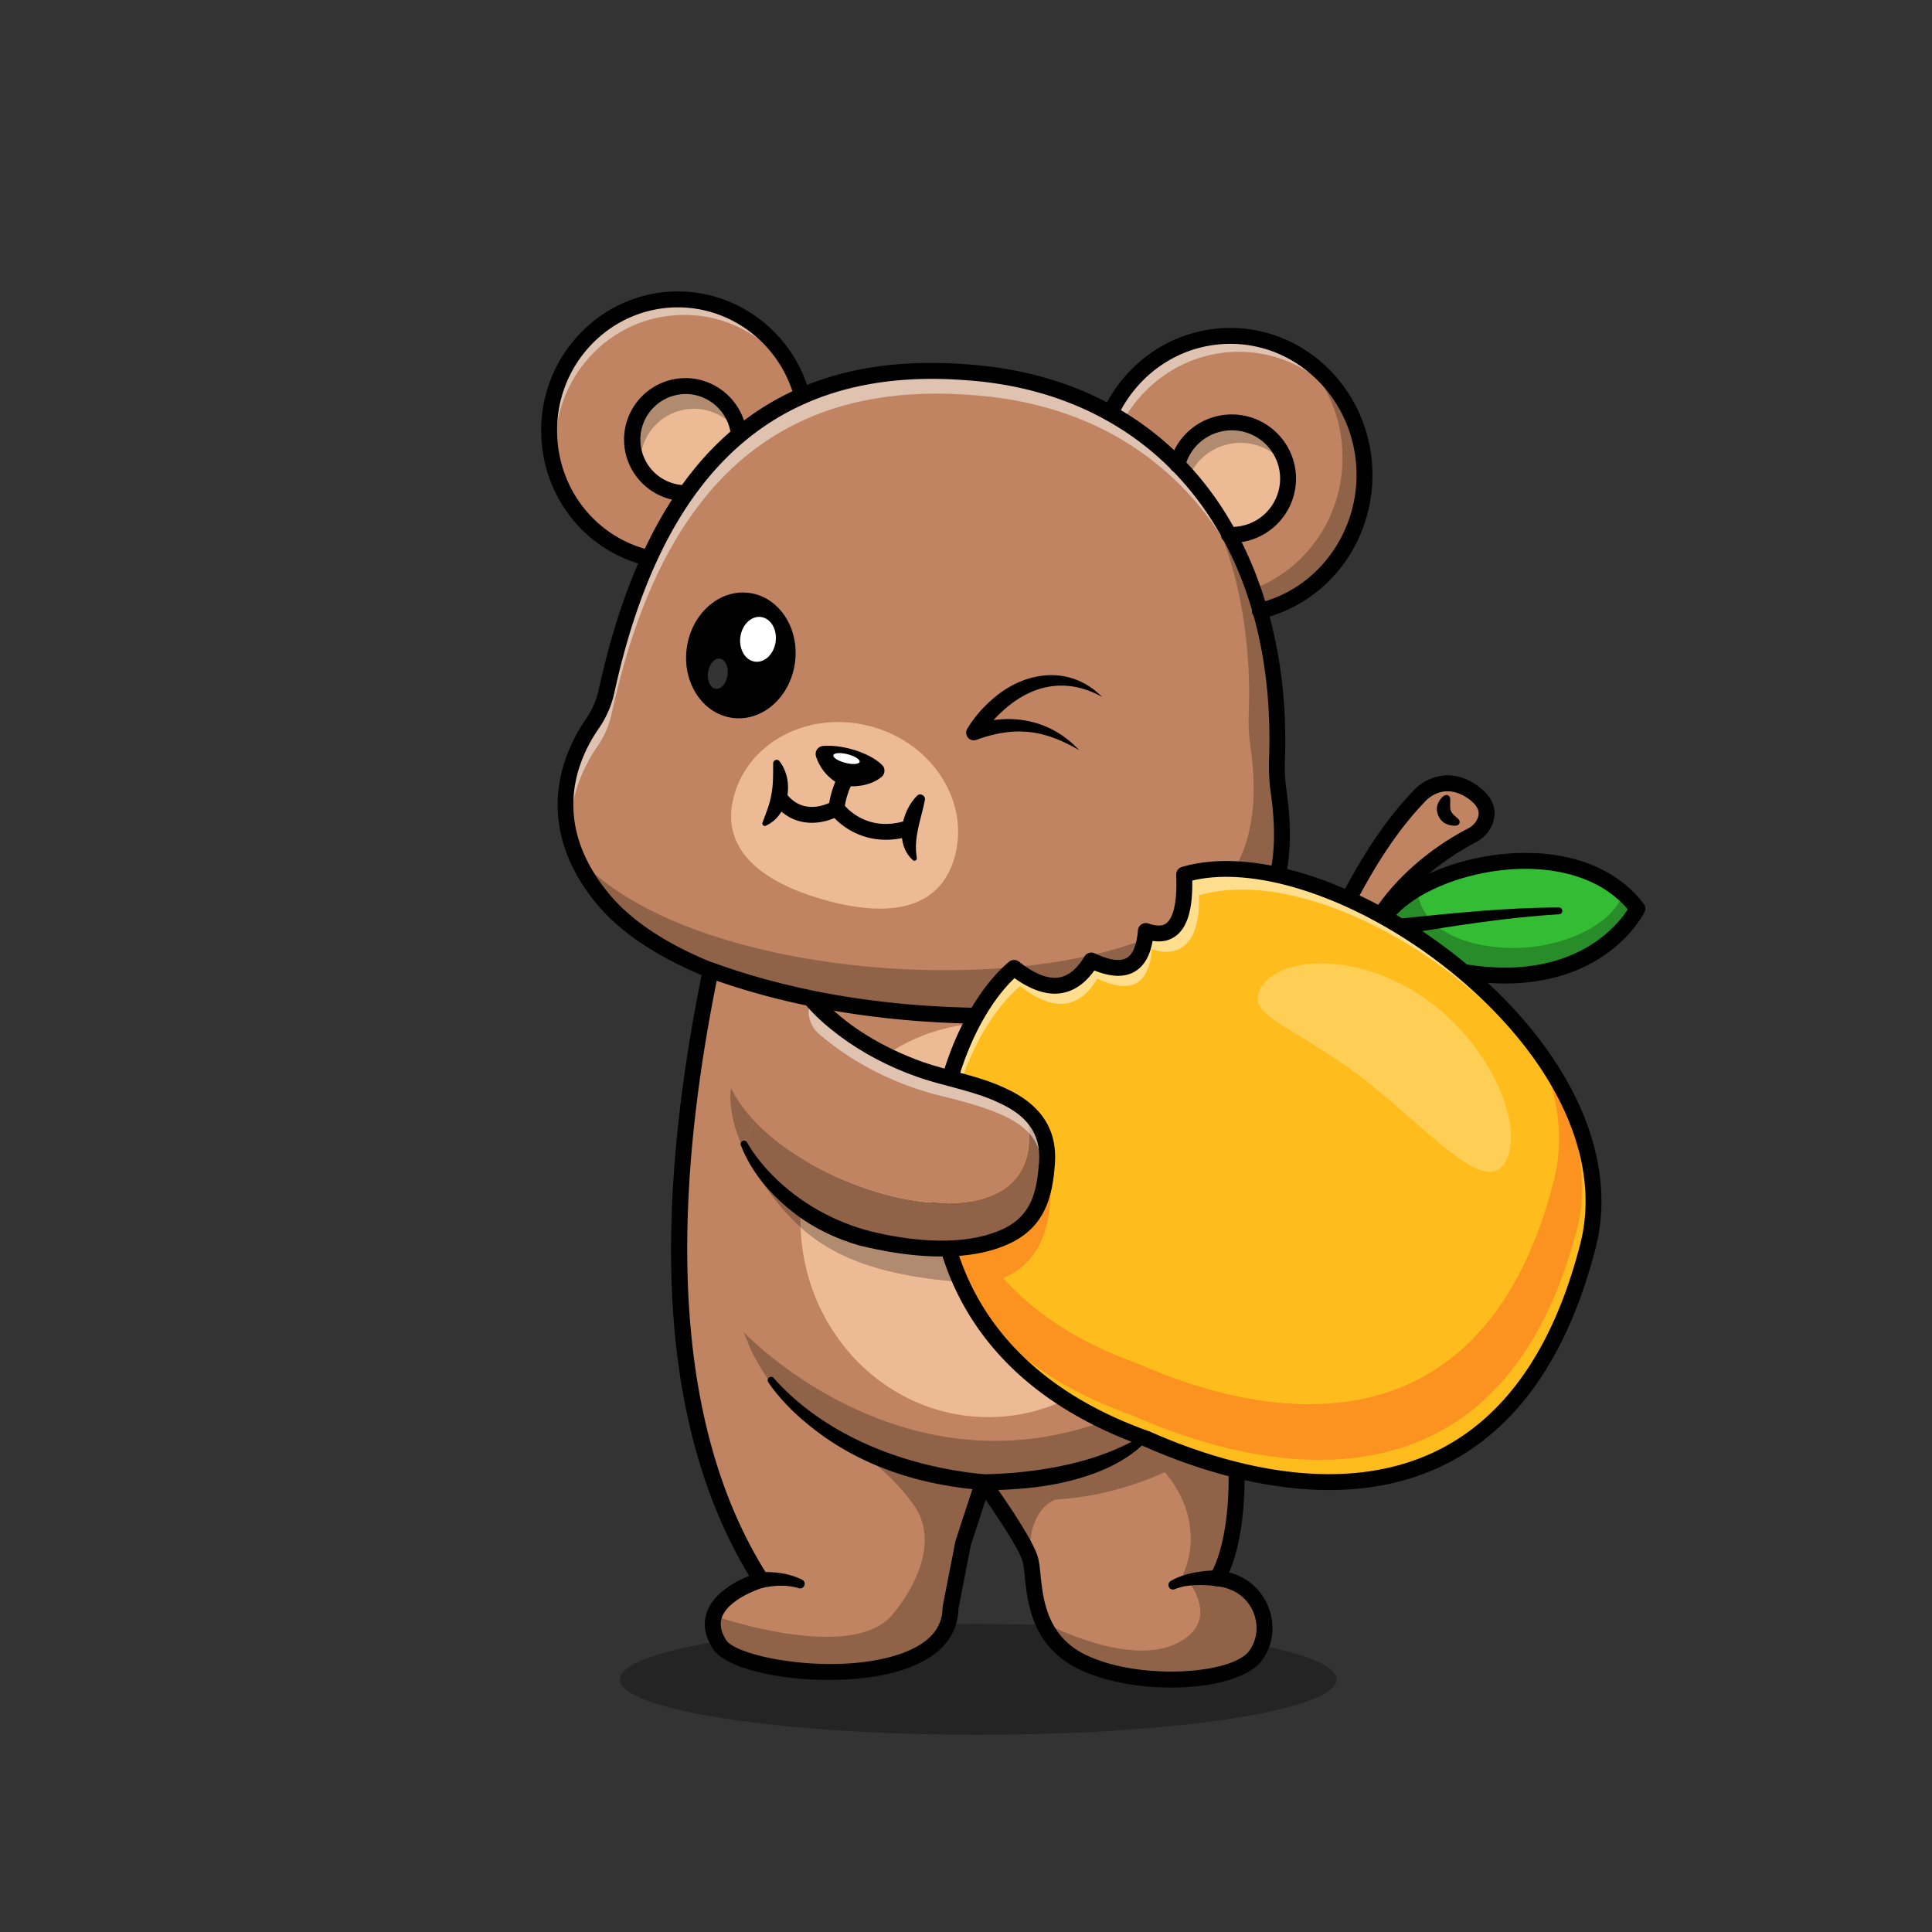 <svg id="Layer_1" data-name="Layer 1" xmlns="http://www.w3.org/2000/svg" viewBox="0 0 4000 4000"><rect x="0" y="0" width="4000" height="4000" fill="#333333" stroke="none"/><defs><style>.cls-1{opacity:0.3;}.cls-2{fill:#c08462;}.cls-3{opacity:0.5;}.cls-4{fill:#fff;}.cls-5{fill:#906349;}.cls-6{fill:#ecba95;}.cls-7{fill:#b18b70;}.cls-8{fill:#35bc35;}.cls-9{fill:#febd1c;}.cls-10{fill:#fc921f;}.cls-11{opacity:0.25;}.cls-12{opacity:0.2;}</style></defs><g class="cls-1"><ellipse cx="2025.33" cy="3477.07" rx="741.92" ry="114.64"/></g><path class="cls-2" d="M2825.05,983.54c0,137.4-92.67,252.32-216.62,281.15v0C2558.1,1089.76,2455,943,2298.87,855.55v0c45.34-94.88,139.66-160.08,248.65-160.08C2700.77,695.42,2825.05,824.41,2825.05,983.54Z"/><g class="cls-3"><path class="cls-4" d="M2799.6,862.93c-49.11-80.86-135.94-134.58-234.82-134.58-102.26,0-191.59,57.39-239.66,142.81-8.56-5.45-17.31-10.63-26.25-15.61v0c45.34-94.88,139.66-160.08,248.65-160.08C2659.28,695.42,2755.67,764.06,2799.6,862.93Z"/></g><path class="cls-5" d="M2825.05,983.54c0,137.4-92.67,252.32-216.62,281.15v0c-4.42-15.34-9.21-30.44-14.48-45.3,108.09-39.33,185.61-146.2,185.61-271.89,0-82.65-33.54-157.16-87.21-209.7C2771.94,788.37,2825.05,879.54,2825.05,983.54Z"/><path class="cls-2" d="M2296.33,2076.55c-357.5,73-877.29-7.2-1049-216.52-131.85-160.74-61.2-303.46-21.31-361a192.63,192.63,0,0,0,29.87-68.49c22.16-101.46,51.13-193.71,88.2-274.9v0c72-157.62,174.42-273.81,316.53-336l0,0c95.72-41.92,209.46-59.32,344-48.46,113.13,8.24,211.16,37.92,294.19,84.44v0c156.12,87.4,259.23,234.21,309.56,409.1v0c27.43,95.12,39.24,198.51,35.47,305.24-.75,22.39-.09,44.83,3.06,67C2674.05,1827.9,2635.58,2007.21,2296.33,2076.55Z"/><g class="cls-3"><path class="cls-4" d="M2618.88,1311.73v0c-50.33-174.89-153.45-321.7-309.57-409.1v-.05c-83-46.52-181-76.2-294.18-84.44-134.54-10.86-248.28,6.54-344,48.45l-.05.05c-142.1,62.19-244.56,178.37-316.53,336v.05c-37.06,81.19-66,173.44-88.19,274.9a192.83,192.83,0,0,1-29.88,68.49c-25.77,37.21-64.44,110.07-52.91,200.39-35.38-111.82,12.32-203.92,42.47-247.43a192.63,192.63,0,0,0,29.87-68.49c22.16-101.46,51.13-193.71,88.2-274.9v0c72-157.62,174.42-273.81,316.53-336l0,0c95.72-41.92,209.46-59.32,344-48.46,113.13,8.24,211.16,37.92,294.19,84.44v0c156.12,87.4,259.23,234.21,309.56,409.1v0q10.74,37.26,18.26,76.12Q2623,1326.13,2618.88,1311.73Z"/></g><path class="cls-5" d="M2296.33,2076.55c-357.5,73-877.29-7.2-1049-216.52-25.54-31.1-43.46-61.53-55.46-90.79,174.52,206.74,690.49,285.62,1046,213,339.24-69.29,377.72-248.65,350.63-439.58a379.3,379.3,0,0,1-3.06-67c5.74-162.85-24.74-318-91.68-447.72,107.39,145,157.3,337.46,150.1,542-.75,22.39-.09,44.83,3.06,67C2674.05,1827.9,2635.58,2007.21,2296.33,2076.55Z"/><path class="cls-2" d="M1660.69,819.52l0,0c-142.11,62.19-244.56,178.38-316.53,336v0C1225.48,1128.14,1137,1020.14,1137,891.11c0-149.77,119.34-271.23,266.57-271.23C1526.39,619.88,1629.83,704.46,1660.69,819.52Z"/><g class="cls-3"><path class="cls-4" d="M1664.21,819.52l0,0c-.38.19-.76.33-1.13.52C1623.15,721.44,1527.8,652,1416.46,652c-147.24,0-266.57,121.45-266.57,271.23a278.1,278.1,0,0,0,6.86,61.43,275,275,0,0,1-16.27-93.56c0-149.77,119.34-271.23,266.57-271.23C1529.92,619.88,1633.36,704.46,1664.21,819.52Z"/></g><path class="cls-6" d="M1976.21,1775.5c-32.35,113.59-145.39,123-271.32,87.13s-217-103.42-184.69-217,160.66-176.61,286.59-140.74S2008.57,1661.9,1976.21,1775.5Z"/><path class="cls-6" d="M2544.32,1107.25c2,.1,4,.15,6,.15a116.43,116.43,0,1,0-112.75-145.54"/><path class="cls-7" d="M2664.41,967.5a116.46,116.46,0,0,0-204.86,24.32l-22-30a116.46,116.46,0,0,1,226.82,5.64Z"/><path class="cls-6" d="M1420.41,1020.94a9.84,9.84,0,0,1-1.08,0,110.85,110.85,0,1,1,110.4-120.28"/><path class="cls-7" d="M1529.26,896.33a110.87,110.87,0,0,0-202.65,74.56,110.83,110.83,0,1,1,202.65-74.56Z"/><path d="M2014.18,2119.6a1711.47,1711.47,0,0,1-315.08-29.27c-216.87-41-381.83-119.1-464.48-219.86-139.91-170.58-62.08-323.16-22.12-380.85a174.87,174.87,0,0,0,27.33-62.62c106-485.56,356.51-705.48,766.21-672.35,212.39,15.47,386.17,107.24,502.4,265.36,105.39,143.38,159.35,338.87,151.93,550.48-.83,23.52.12,44.49,2.9,64.12,24.65,173.64,5.58,382.62-363.65,458.05C2211.67,2110.62,2114.31,2119.59,2014.18,2119.6ZM1929.43,784.41c-346.86,0-562.2,213.22-657.43,649.61h0a207.83,207.83,0,0,1-32.43,74.35c-44.35,64-100.66,193.49,20.51,341.21,169.6,206.78,685.22,281.85,1033,210.81,340.33-69.52,361.66-251.91,337.64-421.15-3.06-21.57-4.11-44.43-3.21-69.9,15.65-446.22-229.26-753.11-623.95-781.86Q1965.55,784.42,1929.43,784.41Zm-673.51,646.1h0Z"/><path d="M2608.42,1281.16a16.46,16.46,0,0,1-3.72-32.5c118.14-27.48,203.88-139,203.88-265.12,0-149.79-117.11-271.65-261.06-271.65-99.78,0-189.36,57.75-233.8,150.71A16.46,16.46,0,0,1,2284,848.4C2334,743.89,2434.94,679,2547.52,679c162.11,0,294,136.64,294,304.58,0,69.51-23.19,137.49-65.31,191.43-41.6,53.27-99.86,90.83-164,105.76A16.58,16.58,0,0,1,2608.42,1281.16Z"/><path d="M2550.34,1123.86c-2.28,0-4.57,0-6.79-.16a16.46,16.46,0,0,1,1.54-32.89c1.72.08,3.48.12,5.25.12a100,100,0,1,0-96.81-125,16.46,16.46,0,1,1-31.88-8.21,132.79,132.79,0,0,1,128.69-99.66c73.27,0,132.89,59.61,132.89,132.88S2623.61,1123.86,2550.34,1123.86Z"/><path d="M1344.13,1172.08a16.49,16.49,0,0,1-3.73-.43c-129.48-30-219.92-145.35-219.92-280.54,0-158.64,127-287.7,283-287.7,127.33,0,239.62,87.12,273.07,211.84a16.47,16.47,0,1,1-31.81,8.53c-29.59-110.36-128.8-187.44-241.26-187.44-137.91,0-250.11,114.29-250.11,254.77,0,119.78,79.95,221.95,194.42,248.46a16.47,16.47,0,0,1-3.7,32.51Z"/><path class="cls-2" d="M2599.73,3427.61c-42.33,57.62-243.43,68.21-357.5,14.11-43.84-20.79-68.44-51.36-82.69-83.35-22.91-51.18-19.43-106.07-26.67-130.68-6.78-23-38-72.06-63.32-109.64-7.38-11-14.35-21-20-29.12-8.61-12.37-14.3-20.23-14.3-20.23l-41.16,126.07-26.25,134.44c-1.6,181.9-434.36,144.45-478.25,75.26-14.34-22.58-16.41-42.1-11.33-58.71.09-.33.14-.47.14-.47,15.76-50.61,97.42-74.08,97.42-74.08q-18.91-29.64-35.66-61.06a1,1,0,0,0-.19-.33q-3.32-6.14-6.49-12.42c-150.76-292.87-163.55-695.38-62-1188.68,6.82,2.49,13.74,4.94,20.65,7.29q235.53,81.42,524.25,86.93l119.39,206.64c.05,0,.05.05.09.09l26.58,46,369.12,638.7,28.55,49.39c2.78,165.39-40.4,223.91-40.4,223.91C2609.14,3275.91,2642.07,3370,2599.73,3427.61Z"/><path class="cls-5" d="M2599.75,3427.6c-42.34,57.63-243.43,68.21-357.5,14.12-43.84-20.79-68.45-51.37-82.7-83.36,0,0,172.35,93.94,275.7,44.55s14-143.47,14-143.47,54.47-101-37.63-211.68c0,0-99.63,50.15-226,56.83,0,0-59.79,17.26-52.73,123.1-6.77-23-38-72.07-63.31-109.65-1.18-1.74-2.31-3.43-3.48-5.13-6.07-9-11.76-17.17-16.52-24-8.6-12.37-14.3-20.23-14.3-20.23l-41.16,126.07-26.24,134.44c-1.6,181.9-434.36,144.46-478.25,75.26-14.35-22.58-16.42-42.1-11.34-58.7l.14-.47s297.95,104.66,375.66-10.59c0,0,105.37-123.29,37.72-218.73s-178.32-152.88-178.32-152.88-118-49.39-173.3-204.62c0,0,319.31,339.2,745.72,184a890.11,890.11,0,0,0,89.61,37.12c57.62,25.59,120.14,48.16,184.68,64.2,2.77,165.39-40.41,223.91-40.41,223.91C2609.15,3275.9,2642.08,3370,2599.75,3427.6Z"/><path class="cls-8" d="M3390,1881.19s-85.7,176.54-359.8,131.2L2866,1898.83c15.24-21.68,39.28-41.82,69-59.08,114.21-66.23,313-89.56,425,9.31A222.41,222.41,0,0,1,3390,1881.19Z"/><path d="M1419.33,1037.45c-70.19,0-127.29-57.12-127.29-127.34a127.44,127.44,0,0,1,127.29-127.29c65.64,0,121.34,51.18,126.8,116.51a16.46,16.46,0,1,1-32.81,2.75c-4-48.41-45.34-86.33-94-86.33a94.39,94.39,0,0,0-.19,188.77,16.46,16.46,0,0,1,3.39,32.74A22.9,22.9,0,0,1,1419.33,1037.45Zm-1-32.84h0Zm0,0h0Z"/><path d="M2424.51,3493.92c-66,0-136.1-12.08-189.33-37.32-98.52-46.72-107.93-138.19-113.55-192.85-1.35-13.14-2.52-24.48-4.56-31.41-7.12-24.23-48-86.4-76.35-127.31l-30.65,93.89-25.79,132c-1.26,61.58-45,106.45-126.72,129.8-130.77,37.4-344.89,10.8-381.86-47.42-17-26.74-20.85-52.76-11.51-77.33,14.79-39,60.13-62.52,86.88-73.4-88-145-140.59-323.78-156.46-531.86-15.88-208.24,4.57-452.28,60.79-725.32a16.47,16.47,0,0,1,21.75-12.16c159.87,58.11,341.42,89.48,539.61,93.24a16.46,16.46,0,0,1-.31,32.92h-.32c-194.45-3.69-373.39-33.56-532.25-88.82-108.1,538.17-72.52,952.54,105.84,1231.76a16.47,16.47,0,0,1-9.34,24.69c-19.5,5.64-72.89,27.56-85.43,60.68-5.5,14.54-2.7,30.22,8.56,47.95,21.72,34.22,211.39,71.62,345,33.42,67.85-19.41,102.46-53,102.86-100a17.09,17.09,0,0,1,.31-3l26.26-134.45a16.44,16.44,0,0,1,.51-2l41.16-126a16.46,16.46,0,0,1,29-4.52c9,12.41,87.85,122.47,100,164,2.89,9.84,4.21,22.58,5.73,37.33,5.22,50.85,13.13,127.69,94.9,166.47,111.29,52.77,301.67,39.33,337.18-9,17-23.19,19.9-54.77,7.47-82.4-13.25-29.45-40.83-48.18-75.68-51.39a16.47,16.47,0,0,1-11.75-26.16c.32-.44,39.79-57.92,37.19-213.85a16.47,16.47,0,0,1,16.19-16.74h.28a16.46,16.46,0,0,1,16.45,16.19c1.93,115.36-18.21,181-31.8,211.93,35.87,9.55,64.06,33,79.15,66.51,17.29,38.44,13.09,82.67-11,115.41C2585.84,3474.33,2508.52,3493.92,2424.51,3493.92Z"/><path d="M1602,2853.25c106.42,119.81,270.41,181.88,427.08,198.17l6.43.79a5.23,5.23,0,0,0,.6.06h5.19c106.39-2.55,232.65-23.15,323.68-80.22a7.1,7.1,0,0,1,9.12,10.76c-25.32,27.12-58,46.6-91.69,61-77.93,32.57-162.79,41.26-246.38,41.36-112.49-8.77-222.82-39.26-317.57-102.28a572.09,572.09,0,0,1-74.7-59.35,441,441,0,0,1-37-40,246.13,246.13,0,0,1-16.36-22.26,7.06,7.06,0,0,1,11.61-8Z"/><path d="M3115.89,2036.21a540.74,540.74,0,0,1-88.37-7.58,16.47,16.47,0,0,1,5.37-32.49c223.79,37,315.81-79.93,337.2-113.44-63.51-75-164.16-84.83-219.63-83.79-112.05,2.07-228.54,49.1-271,109.4a16.46,16.46,0,1,1-26.92-19c48.7-69.2,173.73-121.08,297.29-123.36,110.22-2,200.09,35.34,253.25,105.24a16.48,16.48,0,0,1,1.7,17.16c-1,2-24,48.49-82.57,88.95C3280.49,2006.17,3213.55,2036.21,3115.89,2036.21Z"/><path d="M2897,1901.94c110-11.2,219.94-23,330.68-23.1,8.94.24,9.27,13.65.16,14.11-109.35,6.34-218.19,24.33-326.25,41.6-22.14,3.08-26.9-29.37-4.59-32.61Z"/><path class="cls-2" d="M2792.34,1861.55c43.79-84.34,91.73-156.58,145.29-212.42,0,0,45.47-53.31,109-11,34,22.68,34.51,46,27.64,62.83-5.23,12.78-15.39,22.89-27.68,29.17-30.78,15.73-124.32,69-187.89,164.59"/><path d="M2858.66,1911.21a16.47,16.47,0,0,1-13.69-25.58c64.55-97,157.25-151.29,194.11-170.13,9.33-4.77,16.41-12.14,19.93-20.75,2.51-6.13,9.17-22.42-21.53-42.9-49.34-32.88-83.64,3.76-87.39,8-.16.19-.4.46-.58.64-50.23,52.35-96.86,120.58-142.57,208.6a16.46,16.46,0,1,1-29.21-15.17c47.07-90.66,95.4-161.29,147.71-215.9,19.27-22.26,70.78-53.29,130.3-13.6,46.21,30.81,41,65.08,33.75,82.76-6.51,15.89-19.08,29.24-35.43,37.6-27,13.78-119.74,66-181.68,159A16.45,16.45,0,0,1,2858.66,1911.21Z"/><path d="M3002.51,1655.27c.65,12.16-2.68,21,5.76,30.18,3.44,3.82,8,7.08,11.76,11.18a7.51,7.51,0,0,1-4.72,12.61,39.4,39.4,0,0,1-20.32-3.17c-15.46-6-24.69-27.36-17.74-42.61,2.95-8.08,15.94-25,24.15-13.8,1,1.62,1,3.78,1.11,5.61Z"/><path class="cls-6" d="M2435.25,2526.28c0,225.18-174.19,407.69-389,407.69-210.18,0-381.4-174.7-388.69-393.1,70.09,62.56,165.29,100.1,331.72,113.13l-22.72-69.06a272.31,272.31,0,0,0,31.52-2.54c-57.2,6.35-122.92.38-186.23-13.26-61.48-13.27-112.71-37.92-153.87-66.89,11.85-213.94,181.15-383.66,388.27-383.66C2261.06,2118.59,2435.25,2301.15,2435.25,2526.28Z"/><path d="M1834.25,1738.66c-49.76,0-86.8-24-106.67-45-32.5,13.92-87.63,20.22-126.48-31.48a16.46,16.46,0,0,1,26.32-19.78c38.06,50.64,93.59,18,95.93,16.57a16.46,16.46,0,0,1,22,4.6c1.81,2.52,46.51,62.82,132,35a16.46,16.46,0,1,1,10.19,31.31A171.43,171.43,0,0,1,1834.25,1738.66Z"/><path d="M1613.69,1575.79c31.81,40.93,20.39,111.53-28.23,133.88-4.09,2-8.53-2.54-6.7-6.61,7.35-20,15.31-38.71,18.6-59.68,3.75-20.22,3.34-41,3.36-62-.84-7.28,8.38-11.33,13-5.56Z"/><path d="M1914.75,1657.11c-8,40.12-23.77,77.24-16.61,118.9,1.15,4.47-4.54,8-8,5-38.24-34.29-24.66-100.22,8.47-133.54,7.11-6.88,18.76.3,16.13,9.68Z"/><path d="M1731.88,1689.49a15,15,0,0,1-1.64-.08,16.45,16.45,0,0,1-14.77-18c.16-1.65,4.14-40.71,24.78-73.61a16.47,16.47,0,0,1,27.9,17.5c-16.42,26.17-19.88,59-19.91,59.31A16.47,16.47,0,0,1,1731.88,1689.49Z"/><path class="cls-7" d="M1966.55,2584.94l22.72,69.06c-166.43-13-261.63-50.57-331.72-113.13-.19-4.85-.28-9.69-.28-14.59,0-8.09.23-16.08.7-24,41.16,29,92.39,53.62,153.87,66.89,63.31,13.64,129,19.61,186.23,13.26A272.31,272.31,0,0,1,1966.55,2584.94Z"/><path class="cls-5" d="M1657.27,2526.28c0,4.9.09,9.74.28,14.59-30-26.77-55.37-58.1-79.73-94-81.38-119.9-64.21-194-64.21-194,11.43,23.71,28,46.61,48.59,68.25l-22,47c17.59,38.67,56.58,91.21,117.78,134.21C1657.5,2510.2,1657.27,2518.19,1657.27,2526.28Z"/><path class="cls-5" d="M2145.82,2321.66a129.64,129.64,0,0,0-22.63-23.94S2134.86,2303,2145.82,2321.66Z"/><path class="cls-5" d="M2161.76,2453.37a127.54,127.54,0,0,1-10.06,37.26,140.28,140.28,0,0,0,7.05-22.63C2159.84,2463,2160.87,2458.17,2161.76,2453.37Z"/><path d="M1826.66,1584.29c-23.8-24.53-80.63-43.37-122.82-39.83a16.67,16.67,0,0,0-14.29,21.88,99,99,0,0,0,52.21,59.12,16.85,16.85,0,0,0,5.15,1.5c10.76,1.43,49.58,4.64,77.92-18.12C1832.45,1602.73,1833.46,1591.31,1826.66,1584.29Z"/><path class="cls-9" d="M3288.06,2578.17c-150.53,589.55-602.1,539.36-912.56,401.39-204.58-72.44-323.35-190.13-383.75-320.15-31-66.65-46.62-136.51-50.62-205.18-11.1-191.69,68.49-374,158.43-450.36,65.67,51.93,120,51.13,159.94-15.29,62.79,29.4,106,20.14,112.89-61.15q85.8,30.19,79.17-116.8C2756.61,1720.13,3391.55,2167.33,3288.06,2578.17Z"/><g class="cls-3"><path class="cls-4" d="M3281.57,2366.64c-120.94-320.67-556.1-585.09-799.44-512.89,4.43,98-40,131.45-97.23,111.31-6.82,81.29-50.05,90.56-112.89,61.16-40,66.41-94.22,67.21-159.93,15.28-110.22,93.66-204.91,346.4-136,580.47-91.58-244,7.3-519.41,123.48-618.1,65.67,51.93,120,51.13,159.94-15.29,62.79,29.4,106,20.14,112.89-61.15q85.8,30.19,79.17-116.8C2704.35,1735.65,3183.59,2029.84,3281.57,2366.64Z"/></g><path class="cls-10" d="M3265.94,2540.53c-150.53,589.54-613.38,526.81-923.84,388.84-153.16-54.24-258.25-133.83-326.69-225-8.7-14.82-16.56-29.77-23.61-45h0c-1.65-3.53-3.2-7-4.75-10.54q-1.9-4.3-3.67-8.6a16.41,16.41,0,0,1-.8-2c-1-2.3-1.93-4.61-2.82-6.91q-1.56-3.81-3-7.62-4.8-12.57-8.84-25.22c-.66-1.88-1.22-3.76-1.79-5.64-.89-2.68-1.69-5.36-2.44-8.05a19.25,19.25,0,0,1-.8-2.77c-1-3.25-1.89-6.49-2.78-9.74q-3.31-12.21-6-24.51c-.52-2.44-1.08-4.89-1.55-7.33-.28-1.18-.52-2.36-.71-3.53-.56-2.59-1.08-5.18-1.55-7.72-.71-3.85-1.41-7.71-2-11.61s-1.27-7.86-1.84-11.76c-.61-4.24-1.17-8.42-1.69-12.66a.8.8,0,0,1,0-.47c-.56-4.23-1-8.47-1.46-12.75-.42-3.9-.75-7.85-1.08-11.8-.09-1.18-.19-2.35-.28-3.53-.23-3.06-.42-6.16-.61-9.22,0-.42,0-.8-.1-1.22l25-6.92L2168,2391.57s45.2,200.11-91.4,254.48c64,71.17,154.81,133,279.23,177.06,293,130.2,719.23,177.57,861.29-378.86,22.39-88.76,8.18-179.31-30.44-265.16C3253.3,2289.35,3295.62,2422.69,3265.94,2540.53Z"/><path d="M2751.82,3084.91c-149.92,0-292.93-50.33-382.41-90-309.61-109.88-407.82-313.23-435.65-464.5-40.57-220.45,47-447.19,155.13-539a16.45,16.45,0,0,1,20.87-.37c32.59,25.77,60.78,36.71,83.81,32.53,19.15-3.48,36.58-18.07,51.81-43.37a16.45,16.45,0,0,1,21.08-6.42c30.34,14.19,52.59,17.4,66.15,9.55,12.94-7.49,20.8-26.72,23.36-57.17a16.46,16.46,0,0,1,21.86-14.15c24.57,8.63,33.79,1.77,36.82-.49,9-6.71,23.7-28.63,20.46-100a16.46,16.46,0,0,1,11.77-16.53c83.8-24.88,196.5-11.81,317.3,36.76,116.09,46.68,232.38,122.61,327.45,213.79C3269.56,2216.07,3347,2411.72,3304,2582.18l0,.05c-57.71,226.06-164.19,378.11-316.48,451.91C2911.61,3071,2830.75,3084.91,2751.82,3084.91ZM2100.47,2025.16c-94.42,89.59-171,300.09-134.33,499.25,26.28,142.84,119.59,335.06,414.87,439.63.4.15.79.31,1.18.48,131.22,58.31,382.47,141.06,591,40,143.15-69.38,243.72-214.17,298.93-430.38h0c40-158.67-34.12-342.73-203.27-505-187.79-180.13-442.69-283.82-600.41-246,1.05,59.29-10.16,96.88-34.14,114.7-13.13,9.76-29.2,13.15-47.95,10.16-5.54,31.54-17.8,52.47-37.23,63.72-21.17,12.25-48.57,11.45-83.45-2.51-18.77,26.39-41,42.06-66.2,46.65C2169.76,2061.27,2136.51,2051,2100.47,2025.16Zm1187.6,553h0Z"/><path class="cls-5" d="M2161.76,2453.19a.13.13,0,0,1,0,.18c-.89,4.8-1.92,9.65-3,14.63a140.28,140.28,0,0,1-7.05,22.63c-.38.8-.71,1.6-1.09,2.4-29.3,62.61-104.42,82.55-149.11,88.95l-3.43.42c-57.2,6.35-122.92.38-186.23-13.26-152.88-32.93-242.25-136.42-271.65-201.1l22-47c174.7,184.44,631.78,275.37,561-23.33a129.64,129.64,0,0,1,22.63,23.94s0,0,0,.05C2158.52,2343.35,2170.23,2383,2161.76,2453.19Z"/><path class="cls-2" d="M2150.61,2493c-23.52,53.76-79.82,80.58-149.11,88.95C2046.19,2575.58,2121.31,2555.64,2150.61,2493Z"/><path class="cls-2" d="M1562.2,2321.05l117.93-251.71s91.39,116,286.75,163.28c75.36,18.2,125.12,39.18,156.31,65.1C2194,2596.42,1736.9,2505.49,1562.2,2321.05Z"/><path class="cls-2" d="M2161.76,2453.19c8.47-70.23-3.24-109.84-15.9-131.48C2170.94,2356.33,2172.3,2399,2161.76,2453.19Z"/><g class="cls-3"><path class="cls-4" d="M2158.74,2468a129.59,129.59,0,0,1-16.75,41.3c.38-1.41.66-2.83,1-4.28,37.43-145.39,3.52-188.16-191.83-235.39-125.43-30.32-211-90.41-256.12-129.54a60,60,0,0,1-15-70.75h0s91.4,116.05,286.8,163.27S2185.79,2345.71,2158.74,2468Z"/></g><path d="M1693.05,2059.16c57.59,65,135.59,110.17,216.85,139.33,57.32,20,117.23,28.46,172.71,55.16,66.51,30.14,106.88,79.34,101.47,155.15-4.85,71.36-21.52,129.49-89.65,163.75-91.27,45.16-219.83,29.76-315.44,6-46.49-13.37-92-34.59-130.61-63.84-49.49-37.15-92.2-85.63-114.63-143.79-2.79-8.2,8.56-13.36,12.84-5.84,14.54,25.19,32.82,48.06,53.25,68.68,55.76,56.36,127.56,96.52,204.26,115.89,85.2,20.64,195.4,32.05,275.35-6.47,57.25-28.38,67.19-77.56,71.75-136.08,4.74-62.26-28.08-98.87-82.61-123.71-53-25.46-114.13-34.2-169.62-53.88-58.1-20.5-113.38-49.17-162.73-86.29-25-19-48.72-39.53-69.06-63.73-13.38-17.21,11.84-37.69,25.87-20.38Z"/><g class="cls-11"><path class="cls-4" d="M3113,2411.63c-46.22,61.71-166.24-85.36-303.8-188.4s-240.57-123-194.35-184.73,209.35-66.17,346.91,36.87S3159.22,2349.93,3113,2411.63Z"/></g><g class="cls-11"><path d="M3390,1881.19s-85.7,176.54-359.8,131.2L2866,1898.83c15.24-21.68,39.28-41.82,69-59.08,0,0-5.22,90,132.74,116.71s268.13-37.64,289.3-100.34a50.77,50.77,0,0,1,3-7.06A222.41,222.41,0,0,1,3390,1881.19Z"/></g><path d="M1573.39,3254.93c30.36-1.17,60.15,2,87.65,15.9,10.07,5.37,3.57,20.73-7.24,17.33-23.7-7.52-51.4-5.89-75.5-.67-23.32,4.62-28.59-30.09-4.91-32.56Z"/><path d="M2518.4,3284.08c-21.21-3-44.3-3.54-65.59.13a108.33,108.33,0,0,0-20.34,5.88,9.42,9.42,0,0,1-8.86-16.6c14.74-8.92,31.09-13.93,47.7-17.31a265,265,0,0,1,49.82-4.91c23.5,1.08,20.66,35.63-2.73,32.81Z"/><ellipse class="cls-4" cx="1752.56" cy="1570.43" rx="9.2" ry="28.07" transform="translate(-202.52 2880.17) rotate(-75.68)"/><ellipse cx="1533.76" cy="1356.84" rx="130.54" ry="113.04" transform="translate(-16.48 2694.82) rotate(-82.29)"/><ellipse class="cls-4" cx="1569.27" cy="1323.56" rx="46.66" ry="36.86" transform="translate(47.24 2701.18) rotate(-82.29)"/><g class="cls-12"><ellipse class="cls-4" cx="1486.07" cy="1394.75" rx="31.58" ry="20.41" transform="translate(-95.35 2680.38) rotate(-82.29)"/></g><path d="M2281.63,1442.85c-101.35-56.29-191.65-3.84-252,82.52l-18.44-23.54c81.31-27.41,163.74-12.35,223.14,51.3-32.78-19.1-68.19-34.4-105.69-37.73-36.39-3.6-72.55,3.78-107.28,16.44A15.73,15.73,0,0,1,2003,1508.3c14.33-23.79,32.78-44.61,53.87-62.52,66.57-57.55,159.68-68.92,224.81-2.93Z"/></svg>